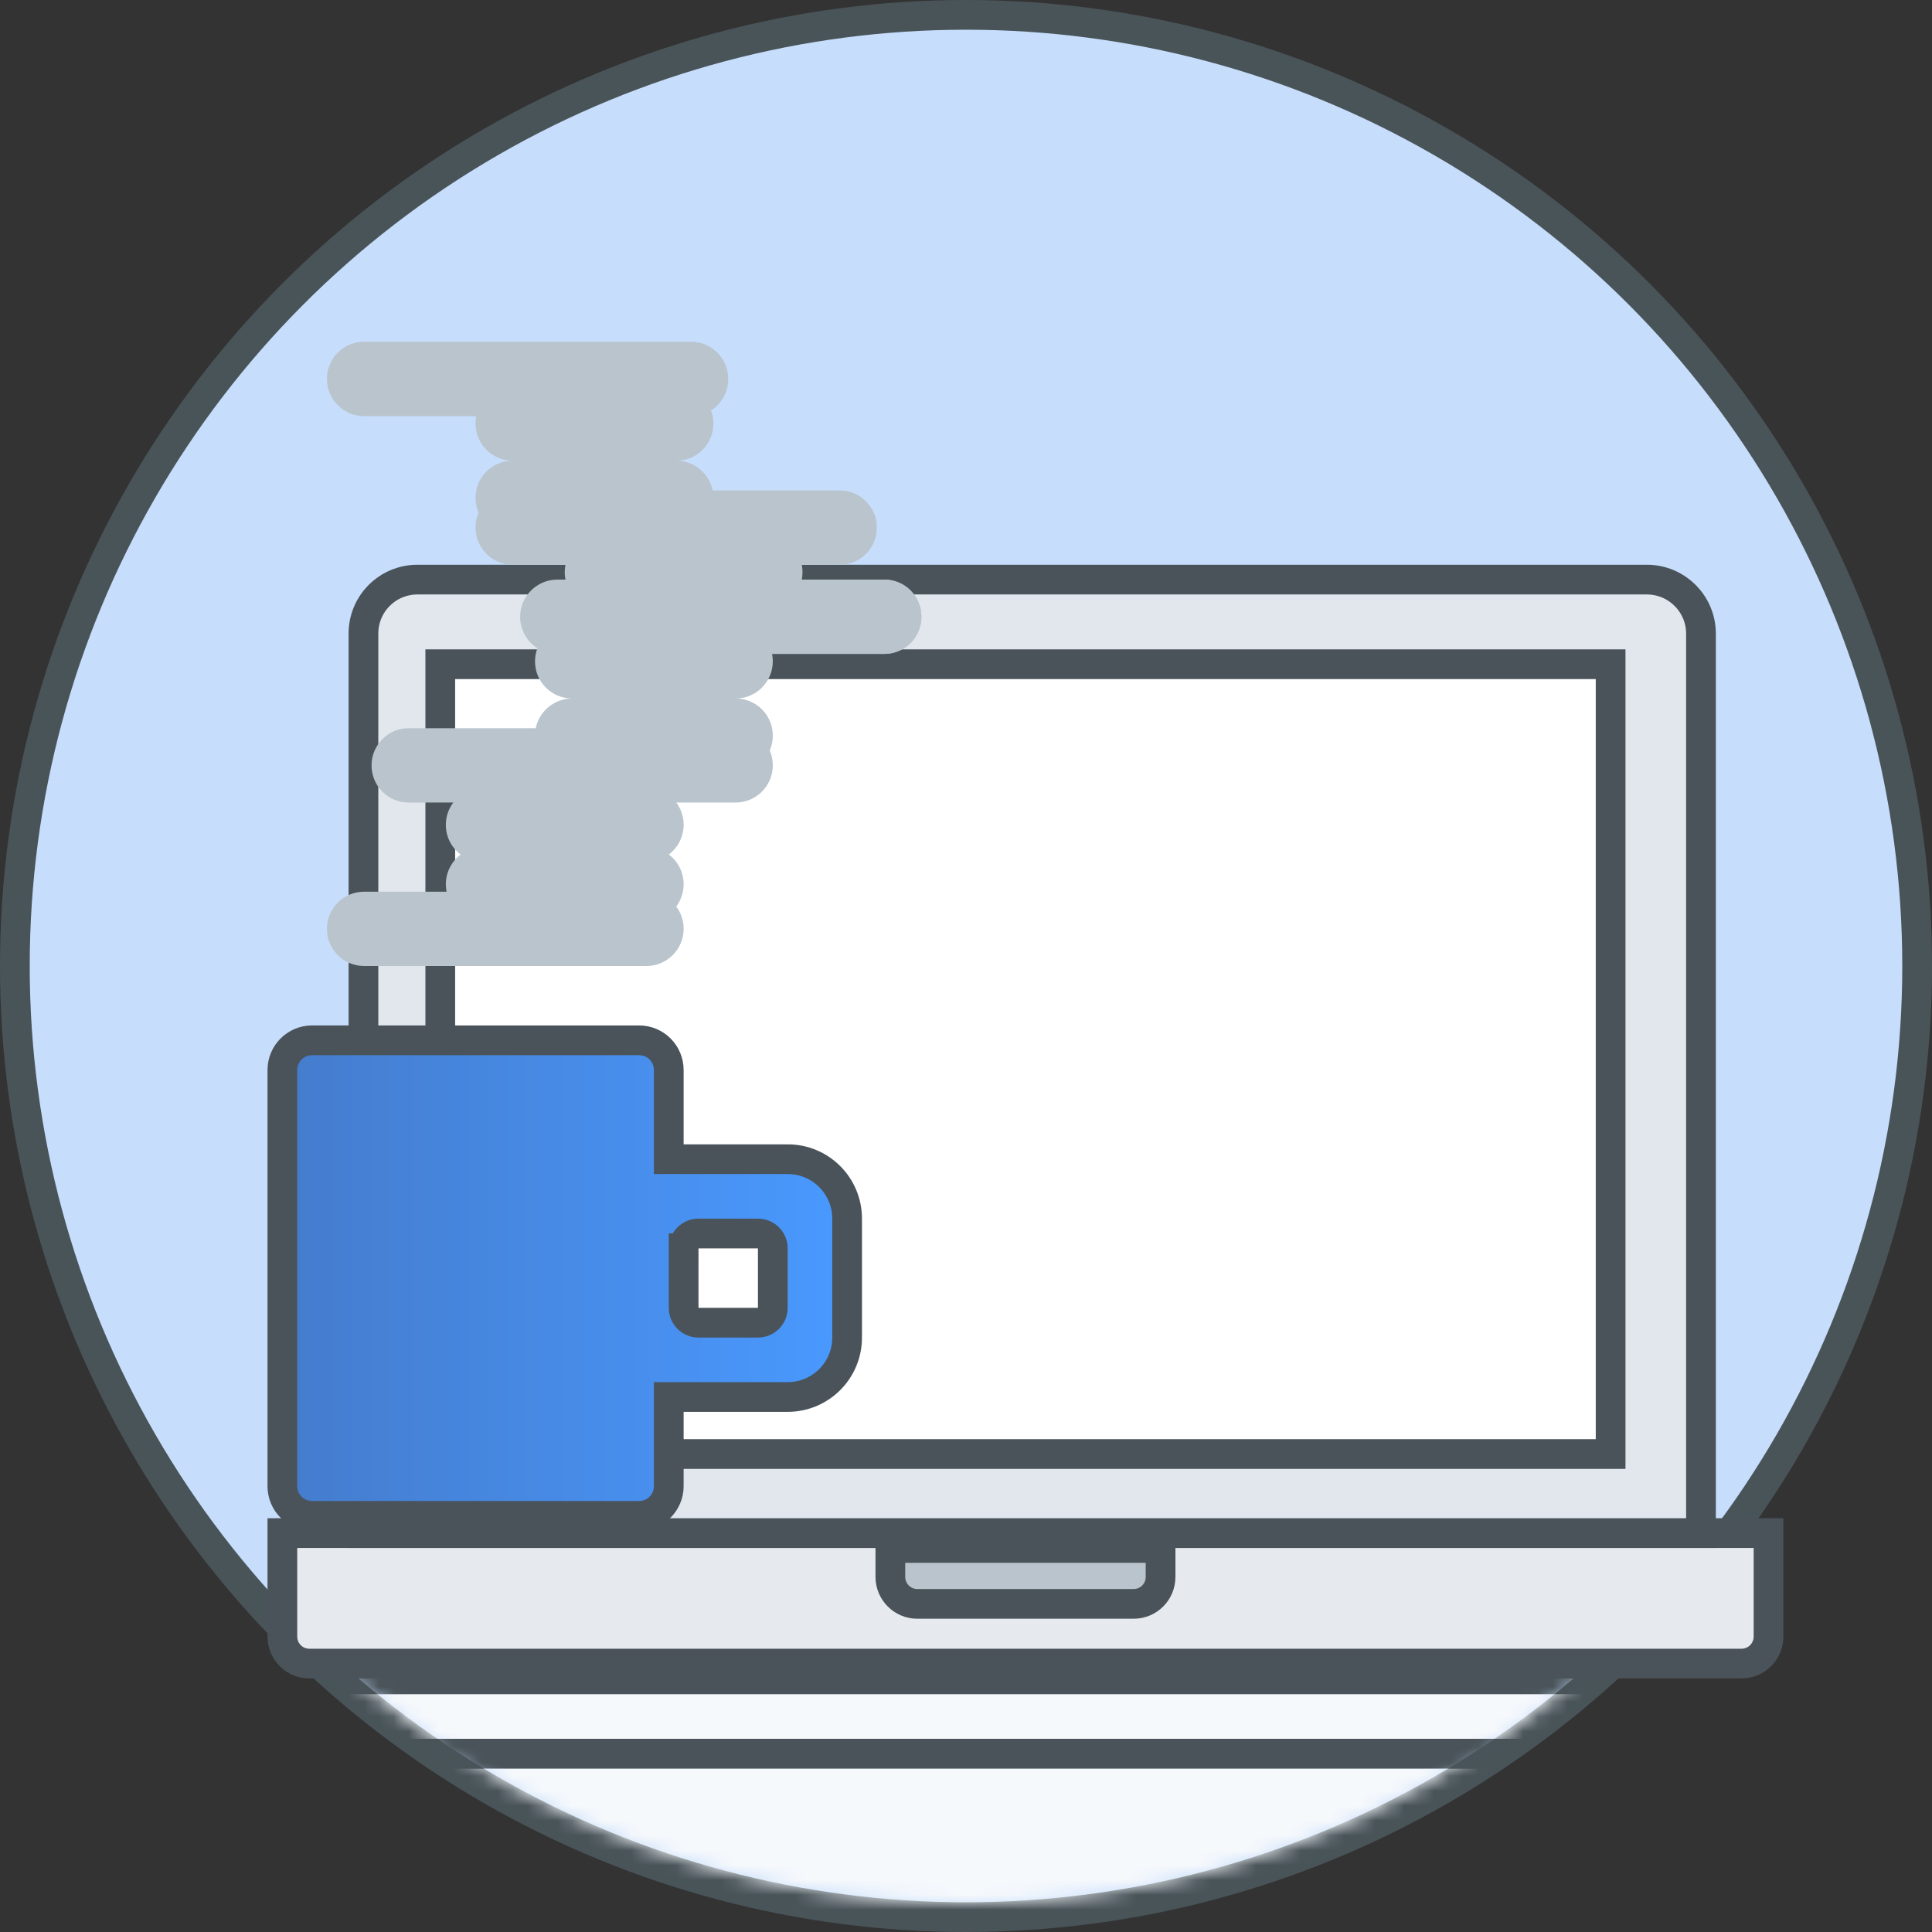 <svg xmlns="http://www.w3.org/2000/svg" version="1.1" xmlns:xlink="http://www.w3.org/1999/xlink" viewbox="0 0 130 130" xml:space="preserve" width="130px" height="130px">
  <rect width="100%" height="100%" fill="#333333" stroke="none"/>
  <defs>
    <circle id="minimale-inspanning-a" cx="64" cy="64" r="64"/>
    <path id="minimale-inspanning-c" d="M6 119h133v10H6z"/>
    <linearGradient id="minimale-inspanning-d" x1="100%" x2="0%" y1="50%" y2="50%">
      <stop stop-color="#4999FF" offset="0%"/>
      <stop stop-color="#457CCD" offset="100%"/>
    </linearGradient>
  </defs>
  <g fill="none" fill-rule="evenodd" transform="translate(1)">
    <circle cx="64" cy="65" r="64" fill="#C6DDFB" stroke="#495459" stroke-width="2"/>
    <mask id="minimale-inspanning-b" fill="#fff">
      <use xlink:href="#minimale-inspanning-a"/>
    </mask>
    <path fill="#F6F9FC" stroke="#495359" stroke-width="2" d="M6 113h133v5H6z" mask="url(#minimale-inspanning-b)"/>
    <g mask="url(#minimale-inspanning-b)">
      <use fill="#F6F9FC" xlink:href="#minimale-inspanning-c"/>
      <path stroke="#495359" stroke-width="2" d="M5 118h135v12H5z"/>
    </g>
    <g stroke="#495359" stroke-width="2">
      <path fill="#E6EAEE" d="M18 110.12c0 1.005.805 1.819 1.821 1.819h96.358c1.006 0 1.821-.81 1.821-1.819v-6.961H18v6.961z"/>
      <path fill="#E1E7EC" d="M23.455 42.633C23.455 40.627 25.074 39 27.094 39h82.721c2.01 0 3.64 1.634 3.64 3.633v60.526H23.455V42.633z"/>
      <path fill="#FFF" d="M28.625 44.694h78.75v53.144h-78.75z"/>
      <path fill="#B9C4CC" d="M58.91 104.159h18.182v1.947c0 1.003-.805 1.815-1.81 1.815H60.72c-1 0-1.81-.816-1.81-1.815v-1.947z"/>
    </g>
    <path fill="url(#minimale-inspanning-d)" stroke="#495359" stroke-width="2" d="M44 78h8.004C54.211 78 56 79.789 56 81.996v8.008C56 92.211 54.211 94 52.004 94H44v5.998C44 101.104 43.105 102 42.003 102H19.997C18.894 102 18 101.111 18 99.998V72.002C18 70.896 18.895 70 19.997 70h22.006C43.106 70 44 70.889 44 72.002V78zm1 5.991v4.018c0 .54.444.991.991.991h4.018C50.549 89 51 88.556 51 88.009v-4.018C51 83.451 50.556 83 50.009 83h-4.018C45.451 83 45 83.444 45 83.991z"/>
    <path fill="#B9C4CC" d="M35.161 43.617C35.057 43.891 35 44.189 35 44.5c0 1.39 1.119 2.5 2.5 2.5h11c1.375 0 2.5-1.119 2.5-2.5 0-.171-.017-.339-.049-.5h7.558C59.874 44 61 42.881 61 41.5c0-1.39-1.116-2.5-2.492-2.5H36.492C35.126 39 34 40.119 34 41.5c0 .896.463 1.676 1.161 2.117zM35.05 49h-8.559C25.126 49 24 50.119 24 51.5c0 1.39 1.116 2.5 2.492 2.5h3.01C29.187 54.418 29 54.937 29 55.5c0 .823.392 1.548.999 2.002C29.393 57.959 29 58.684 29 59.5c0 .171.017.339.049.5h-5.549C22.125 60 21 61.119 21 62.5c0 1.39 1.12 2.5 2.501 2.5h18.999C43.875 65 45 63.881 45 62.5c0-.566-.186-1.086-.499-1.503C44.814 60.58 45 60.061 45 59.5c0-.823-.392-1.548-.999-2.002C44.607 57.041 45 56.316 45 55.5c0-.565-.185-1.083-.497-1.5h4.005C49.874 54 51 52.881 51 51.5c0-.358-.074-.697-.207-1.004C50.926 50.191 51 49.854 51 49.5c0-1.39-1.119-2.5-2.5-2.5h-11c-1.204 0-2.217.859-2.45 2z"/>
    <path fill="#B9C4CC" d="M46.839 27.617C46.943 27.891 47 28.189 47 28.5c0 1.39-1.119 2.5-2.5 2.5h-11c-1.375 0-2.5-1.119-2.5-2.5 0-.171.017-.339.049-.5h-7.558C22.126 28 21 26.881 21 25.5c0-1.39 1.116-2.5 2.492-2.5h22.017C46.874 23 48 24.119 48 25.5c0 .896-.463 1.676-1.161 2.117zM46.95 33h8.559C56.874 33 58 34.119 58 35.5c0 1.39-1.116 2.5-2.492 2.5h-2.559c.033.162.05.329.05.5 0 .171-.017.339-.049.5h5.549C59.875 39 61 40.119 61 41.5c0 1.39-1.12 2.5-2.501 2.5H39.501C38.125 44 37 42.881 37 41.5c0-.566.186-1.086.499-1.503C37.186 39.58 37 39.061 37 38.5c0-.171.017-.339.049-.5h-3.558C32.126 38 31 36.881 31 35.5c0-.358.074-.697.207-1.004C31.074 34.191 31 33.854 31 33.5c0-1.39 1.119-2.5 2.5-2.5h11c1.204 0 2.217.859 2.45 2z"/>
  </g>
</svg>
